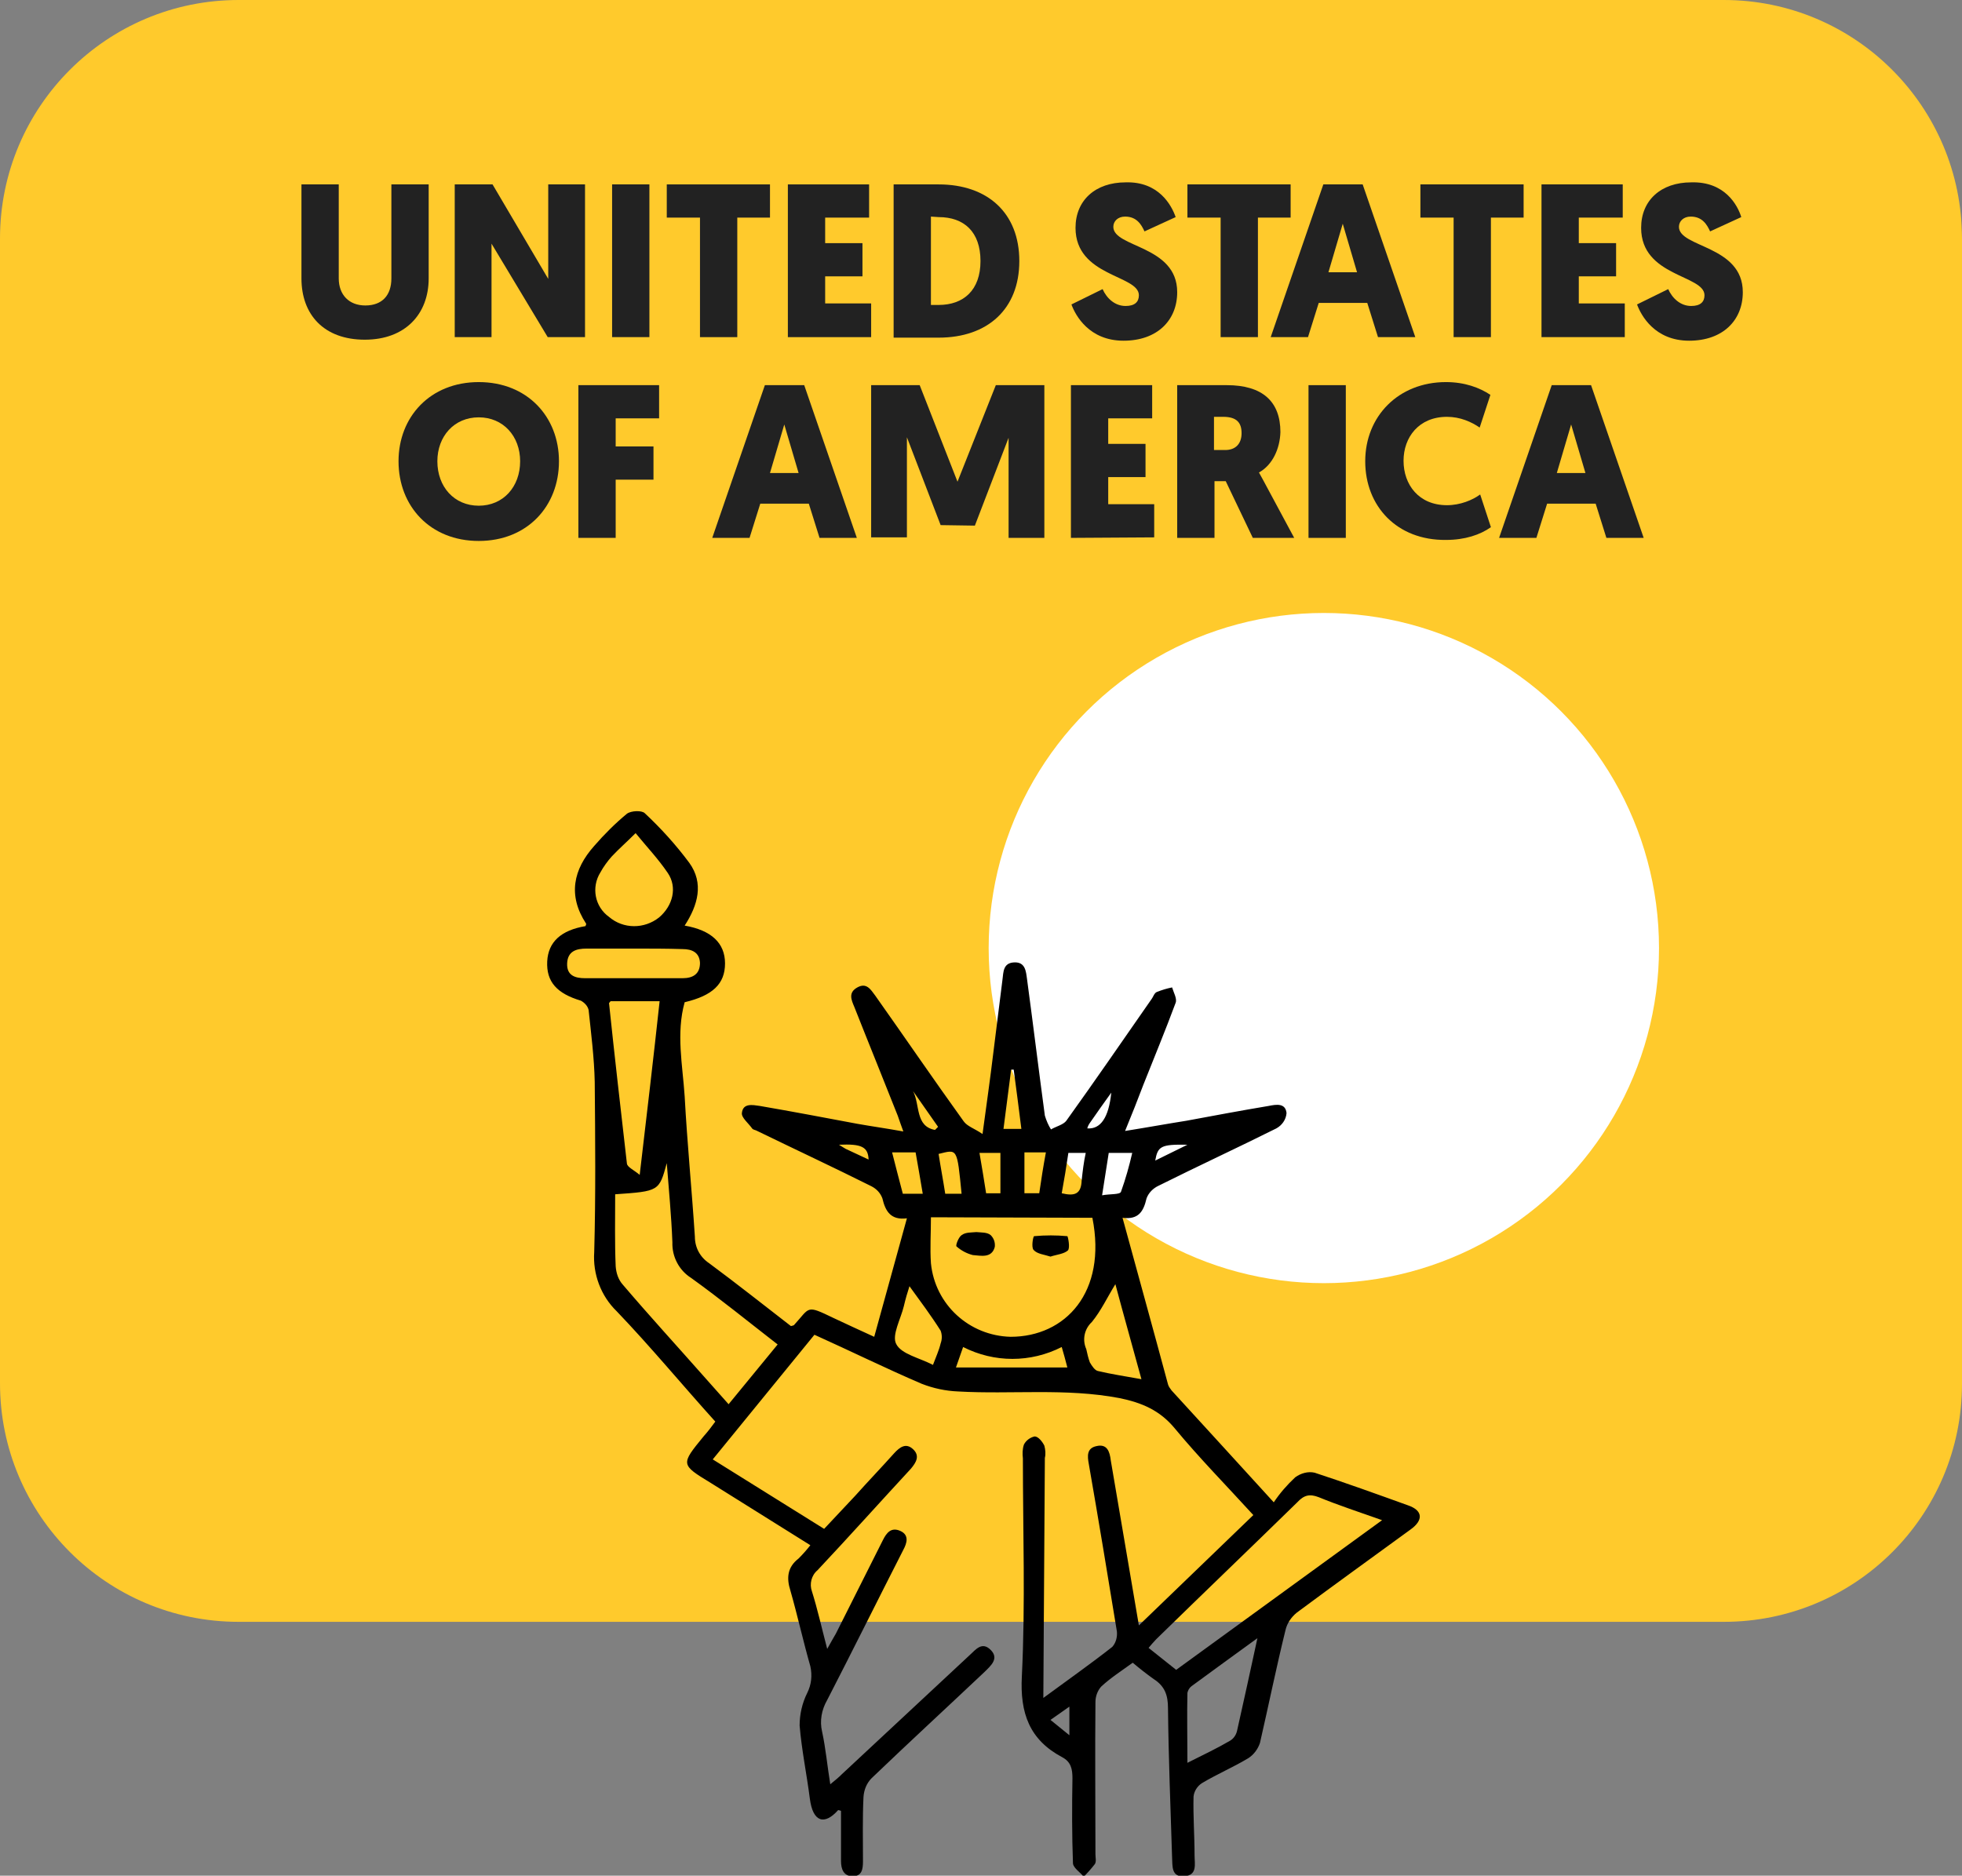 <?xml version="1.0" encoding="utf-8"?>
<!-- Generator: Adobe Illustrator 23.0.6, SVG Export Plug-In . SVG Version: 6.00 Build 0)  -->
<svg version="1.1" id="Layer_1" xmlns="http://www.w3.org/2000/svg" xmlns:xlink="http://www.w3.org/1999/xlink" x="0px" y="0px"
	 viewBox="0 0 384 367.2" style="enable-background:new 0 0 384 367.2;" xml:space="preserve">
<rect x="0" y="0" width="384" height="367.2" fill="#808080" stroke="none"/>
<style type="text/css">
	.st0{fill:#FFCA2C;}
	.st1{fill:#FFFFFF;}
	.st2{enable-background:new    ;}
	.st3{fill:#222222;}
</style>
<g>
	<path class="st0" d="M46.7,0h290.7C363.1,0,384,20.9,384,46.7v224.2c0,25.8-20.9,46.6-46.6,46.6H46.7C20.9,317.5,0,296.6,0,270.8
		V46.7C0,20.9,20.9,0,46.7,0z"/>
	<circle class="st1" cx="259.1" cy="185.6" r="65.6"/>
	<g class="st2">
		<path class="st3" d="M59,54.5V36.1h7.3v18.4c0,3.2,2,5.3,5.2,5.3c3.3,0,5.1-2,5.1-5.3V36.1h7.3v18.4c0,7-4.6,12-12.5,12
			C63.4,66.5,59,61.6,59,54.5z"/>
		<path class="st3" d="M96.2,47.7V66H89V36.1h7.4l10.9,18.5V36.1h7.2V66h-7.3L96.2,47.7z"/>
		<path class="st3" d="M127.1,66h-7.3V36.1h7.3V66z"/>
		<path class="st3" d="M144.3,42.6V66H137V42.6h-6.5v-6.5h20.2v6.5H144.3z"/>
		<path class="st3" d="M154.2,66V36.1h15.9v6.5h-8.6v5h7.3v6.5h-7.3v5.3h9V66H154.2z"/>
		<path class="st3" d="M183.7,36.1c9.6,0,15.8,5.6,15.8,15s-6.2,15-15.8,15h-8.8v-30H183.7z M182.2,42.4v17.3h1.5
			c4.9,0,8.2-2.9,8.2-8.6s-3.2-8.6-8.2-8.6L182.2,42.4L182.2,42.4z"/>
		<path class="st3" d="M230.1,42.5l-6.1,2.8c-0.6-1.3-1.5-2.9-3.8-2.9c-1.4,0-2.3,0.9-2.3,2c0,4.1,12.5,3.6,12.5,12.8
			c0,5.5-3.9,9.5-10.5,9.5c-6.7,0-9.4-4.9-10.2-7.1l6.1-3c0.8,1.8,2.4,3.3,4.5,3.3c1.8,0,2.6-0.8,2.6-2.1c0-4-12.4-3.6-12.4-13.2
			c0-5.4,3.9-8.9,9.8-8.9C226.8,35.5,229.3,40.2,230.1,42.5z"/>
	</g>
	<g class="st2">
		<path class="st3" d="M246.2,42.6V66h-7.3V42.6h-6.5v-6.5h20.2v6.5H246.2z"/>
		<path class="st3" d="M258.1,59.3L256,66h-7.3L259,36.1h7.7L277,66h-7.3l-2.1-6.7H258.1z M262.8,43.8l-2.8,9.5h5.6L262.8,43.8z"/>
	</g>
	<g class="st2">
		<path class="st3" d="M291.8,42.6V66h-7.3V42.6H278v-6.5h20.2v6.5H291.8z"/>
		<path class="st3" d="M301.7,66V36.1h15.9v6.5H309v5h7.3v6.5H309v5.3h9V66H301.7z"/>
		<path class="st3" d="M340.8,42.5l-6.1,2.8c-0.6-1.3-1.5-2.9-3.8-2.9c-1.4,0-2.3,0.9-2.3,2c0,4.1,12.5,3.6,12.5,12.8
			c0,5.5-3.9,9.5-10.5,9.5c-6.7,0-9.4-4.9-10.2-7.1l6.1-3c0.8,1.8,2.4,3.3,4.5,3.3c1.8,0,2.6-0.8,2.6-2.1c0-4-12.4-3.6-12.4-13.2
			c0-5.4,3.9-8.9,9.8-8.9C337.6,35.5,340.1,40.2,340.8,42.5z"/>
	</g>
	<g class="st2">
		<path class="st3" d="M78,90.3c0-8.7,6.2-15.5,15.7-15.5s15.7,6.8,15.7,15.5c0,8.8-6.2,15.6-15.7,15.6S78,99.1,78,90.3z M85.6,90.3
			c0,5,3.3,8.7,8.1,8.7s8.1-3.7,8.1-8.7c0-4.9-3.3-8.6-8.1-8.6S85.6,85.4,85.6,90.3z"/>
		<path class="st3" d="M120.5,93.9v11.4h-7.3V75.4H129v6.5h-8.5v5.5h7.4v6.5H120.5z"/>
		<path class="st3" d="M148.8,98.6l-2.1,6.7h-7.3l10.3-29.9h7.7l10.3,29.9h-7.3l-2.1-6.7H148.8z M153.5,83.1l-2.8,9.5h5.6
			L153.5,83.1z"/>
		<path class="st3" d="M184.1,102.8l-6.6-17.2v19.6h-7V75.4h9.5l7.4,18.9l7.5-18.9h9.5v29.9h-7V85.7l-6.6,17.2L184.1,102.8
			L184.1,102.8z"/>
		<path class="st3" d="M209.6,105.3V75.4h15.9v6.5h-8.6v5h7.3v6.5h-7.3v5.3h9v6.5L209.6,105.3L209.6,105.3z"/>
		<path class="st3" d="M246.4,92.5c0,0,0-0.1,6.9,12.8h-8.1l-5.3-11.1h-2.2v11.1h-7.3V75.4h9.7c7,0,10.5,3.2,10.5,9.2
			C250.5,87.8,249.1,91,246.4,92.5z M237.6,81.6v6.5h2.2c2,0,3.2-1.2,3.2-3.3c0-2-0.9-3.2-3.6-3.2H237.6z"/>
		<path class="st3" d="M263.4,105.3h-7.3V75.4h7.3V105.3z"/>
		<path class="st3" d="M267.2,90.3c0-8.8,6.5-15.5,15.8-15.5c3.7,0,6.6,1.1,8.7,2.5l-2.1,6.4c-1.6-1.1-3.8-2.1-6.4-2.1
			c-5.5,0-8.5,4-8.5,8.6c0,4.7,3,8.7,8.5,8.7c2.6,0,5-1,6.5-2.1l2.1,6.4c-2.1,1.5-5.1,2.5-8.8,2.5
			C273.4,105.8,267.2,99.1,267.2,90.3z"/>
		<path class="st3" d="M302.8,98.6l-2.1,6.7h-7.3l10.3-29.9h7.7l10.3,29.9h-7.3l-2.1-6.7H302.8z M307.5,83.1l-2.8,9.5h5.6
			L307.5,83.1z"/>
	</g>
	<path d="M204.2,332.4c4.9-3.6,9.3-6.7,13.5-10c0.7-0.8,1-1.9,0.9-3c-1.8-11-3.6-21.9-5.5-32.8c-0.3-1.6-0.4-3.1,1.5-3.5
		c2.1-0.5,2.6,1.1,2.8,2.8c1.8,10.6,3.6,21.1,5.5,32.3l22.4-21.6c-5.2-5.7-10.6-11.2-15.4-17c-2.9-3.5-6.4-5-10.8-5.9
		c-10.5-2-21.1-0.7-31.6-1.3c-2.4-0.1-4.8-0.6-7.1-1.5c-7-3-13.9-6.4-21-9.6l-19.9,24.4l21.8,13.6l6.1-6.5c2.5-2.8,5.1-5.5,7.6-8.3
		c1.1-1.2,2.3-2.1,3.7-0.8s0.6,2.6-0.4,3.8c-6.1,6.6-12.1,13.3-18.3,19.9c-1.2,1-1.6,2.7-1.1,4.1c1.1,3.5,1.9,7.1,3,11.3
		c0.7-1.3,1.2-2.1,1.7-3c3.1-6.1,6.1-12.2,9.2-18.3c0.7-1.4,1.6-2.6,3.4-1.8s1.3,2.4,0.6,3.7c-5,9.8-9.9,19.7-14.9,29.4
		c-1.1,1.9-1.5,4.1-1,6.2c0.7,3.2,1,6.6,1.6,10.3c1-0.8,1.7-1.4,2.3-2l25-23.3c1.2-1.1,2.4-2.7,4.1-1s0,3.1-1.2,4.3
		c-7.3,6.9-14.8,13.8-22.1,20.8c-1,1-1.5,2.3-1.6,3.7c-0.2,4.2-0.1,8.4-0.1,12.6c0,1.5-0.2,2.9-2,2.9s-2.3-1.4-2.3-3v-9.8
		c-0.3-0.1-0.6-0.2-0.6-0.1c-2.6,2.9-4.9,2.4-5.5-2.3s-1.6-9.5-2-14.3c0-2.2,0.5-4.4,1.5-6.4c0.8-1.6,1-3.4,0.6-5.2
		c-1.4-4.9-2.5-9.9-3.9-14.8c-0.8-2.5-0.6-4.6,1.6-6.3c0.8-0.8,1.6-1.7,2.3-2.6l-19.5-12.2c-5.9-3.6-5.9-3.6-1.4-9.1
		c0.8-0.9,1.5-1.8,2.3-2.9c-6.5-7.2-12.6-14.6-19.3-21.6c-3.1-3-4.7-7.3-4.4-11.6c0.3-11.1,0.2-22.2,0.1-33.3
		c-0.1-4.7-0.7-9.4-1.2-14.1c-0.2-0.8-0.8-1.4-1.5-1.8c-4.7-1.4-6.8-3.7-6.6-7.7c0.2-3.8,2.7-6.1,7.5-6.9c0-0.1,0.2-0.4,0.1-0.5
		c-3.6-5.5-2.5-10.6,1.6-15.2c2-2.3,4.1-4.4,6.4-6.3c0.8-0.6,2.9-0.7,3.5-0.1c3.2,3,6.1,6.2,8.7,9.7c2.9,4,1.7,8.3-0.9,12.3
		c5.2,0.9,7.9,3.4,7.9,7.4s-2.4,6.3-7.9,7.6c-1.7,6.1-0.4,12.3,0,18.4c0.5,9.2,1.4,18.3,2,27.5c0,2.1,1,4,2.8,5.2
		c5.4,4,10.7,8.2,16,12.3c0.3-0.1,0.5-0.1,0.6-0.2c3.2-3.5,2.3-4,7.7-1.4c2.6,1.2,5.1,2.4,8,3.7l6.4-23.2c-3.1,0.4-4.2-1.3-4.8-3.9
		c-0.4-1.1-1.2-1.9-2.2-2.4c-7.4-3.7-14.9-7.2-22.3-10.8c-0.3-0.2-0.8-0.2-1-0.5c-0.7-1-2.1-2.1-2-3c0.2-2,2.1-1.6,3.5-1.4
		c6.4,1.1,12.7,2.3,19.1,3.5c2.8,0.5,5.7,0.9,9,1.5c-0.5-1.4-0.8-2.2-1.1-3.1c-2.8-7.1-5.7-14.2-8.5-21.3c-0.6-1.4-1.2-2.8,0.6-3.8
		s2.6,0.4,3.5,1.6c5.8,8.2,11.4,16.4,17.3,24.6c0.7,1,2.1,1.4,3.7,2.5c0.8-5.9,1.5-10.8,2.1-15.8c0.6-4.8,1.2-9.6,1.8-14.4
		c0.2-1.5,0.1-3.3,2.3-3.4s2.3,1.8,2.5,3.2c1.2,8.9,2.3,17.9,3.5,26.8c0.3,1,0.7,1.9,1.2,2.7c1-0.6,2.4-0.9,3-1.7
		c5.6-7.8,11.1-15.8,16.6-23.7c0.4-0.5,0.6-1.3,1.1-1.5c1-0.4,2-0.7,3-0.9c0.3,1,1,2.2,0.7,3c-2,5.4-4.2,10.7-6.3,16
		c-1.1,2.9-2.2,5.7-3.6,9.1c4.4-0.7,8.2-1.4,12-2c5.4-1,10.7-2,16.1-2.9c1.5-0.3,3.3-0.6,3.5,1.4c-0.1,1.3-0.9,2.4-2,3
		c-7.6,3.8-15.4,7.4-23,11.2c-1.1,0.5-2,1.4-2.4,2.5c-0.6,2.6-1.6,4.2-4.7,3.8c3,11,6,21.8,8.9,32.6c0.1,0.4,0.4,0.8,0.7,1.2
		c6.4,7,12.9,14.1,20,21.9c1.2-1.8,2.6-3.4,4.2-4.9c1.1-0.8,2.5-1.2,3.8-0.9c6.1,2,12.2,4.2,18.3,6.4c2.9,1,3,2.9,0.5,4.7
		c-7.4,5.4-14.9,10.8-22.3,16.3c-1.1,0.9-1.9,2.1-2.2,3.4c-1.8,7.3-3.3,14.7-5,22.1c-0.4,1.2-1.2,2.3-2.3,3c-3,1.8-6.1,3.1-9.1,4.9
		c-0.9,0.6-1.5,1.6-1.6,2.6c-0.1,3.8,0.2,7.6,0.2,11.5c0,1.7,0.6,3.9-2,4.1s-2.3-2-2.4-3.7c-0.3-9.7-0.7-19.5-0.8-29.2
		c0-2.5-0.6-4.3-2.8-5.7c-1.4-1-2.8-2.1-4.1-3.2c-2.2,1.6-4.4,3-6.2,4.7c-0.7,0.8-1.1,1.9-1.1,3c-0.1,9.9,0,19.9,0,29.8
		c0,0.6,0.2,1.4-0.1,1.9c-0.7,0.9-1.4,1.7-2.2,2.5c-0.7-0.9-2-1.7-2.1-2.6c-0.2-5.5-0.2-11.1-0.1-16.7c0-1.8-0.3-3.2-2-4.1
		c-6.4-3.4-8.3-8.6-7.9-15.9c0.7-14.2,0.2-28.4,0.2-42.6c-0.1-0.9-0.1-1.8,0.2-2.7c0.4-0.8,1.2-1.4,2.1-1.6c0.7,0,1.5,1,1.9,1.8
		c0.2,0.8,0.3,1.6,0.1,2.4L204.2,332.4L204.2,332.4z M182.2,238.3c0,3.2-0.2,6.1,0,9c0.8,8.1,7.5,14.2,15.6,14.4
		c10.7,0,18.9-8.7,16-23.3L182.2,238.3z M120.4,233.8c0,4.8-0.1,9.4,0.1,14.1c0.1,1.3,0.5,2.6,1.4,3.6c5.2,6.1,10.6,12,15.9,18
		l4.8,5.4l9.6-11.7c-5.8-4.5-11.2-8.9-16.9-13c-2.4-1.5-3.8-4.2-3.7-7c-0.2-5.2-0.7-10.3-1.1-15.5C129,233.2,129,233.2,120.4,233.8
		L120.4,233.8z M270.5,297.6c-4.5-1.6-8.5-2.9-12.4-4.5c-1.8-0.7-2.9-0.4-4.2,1c-9.2,9-18.4,17.8-27.6,26.8c-0.5,0.5-0.9,1-1.5,1.7
		l5.4,4.3L270.5,297.6z M125.2,230c1.4-11.9,2.7-22.9,3.9-34h-9.6c-0.2,0.3-0.3,0.3-0.3,0.4c1.1,10.5,2.3,20.9,3.5,31.4
		C122.8,228.5,124,229,125.2,230z M124.4,163.1c-1.8,1.8-3.3,3.1-4.7,4.6c-0.8,0.9-1.6,2-2.2,3.1c-1.8,2.9-1.1,6.7,1.7,8.7
		c2.8,2.4,6.9,2.4,9.8,0.1c2.7-2.3,3.6-5.9,1.7-8.7S126.6,165.8,124.4,163.1L124.4,163.1z M246.1,320.7c-4.7,3.4-8.8,6.4-12.9,9.4
		c-0.4,0.3-0.7,0.8-0.8,1.3c-0.1,4.4,0,8.8,0,13.7c3.4-1.7,5.9-2.9,8.3-4.3c0.7-0.4,1.2-1.1,1.4-1.9
		C243.4,333.1,244.7,327.2,246.1,320.7L246.1,320.7z M124.1,185.7c-3.1,0-6.2,0-9.3,0c-2,0-3.7,0.5-3.8,2.9s1.6,2.9,3.5,2.9
		c6.4,0,12.7,0,19.1,0c2,0,3.4-0.8,3.4-3c-0.1-2-1.5-2.7-3.4-2.7C130.5,185.7,127.3,185.7,124.1,185.7L124.1,185.7z M223.4,270
		c-1.8-6.6-3.5-12.6-5.1-18.6c-1.6,2.6-2.8,5.2-4.6,7.4c-1.5,1.4-1.9,3.5-1.1,5.3c0.2,0.9,0.4,1.8,0.7,2.6c0.4,0.7,1,1.6,1.6,1.7
		C217.4,269,220.1,269.4,223.4,270z M182.6,267.2c0.6-1.6,1.2-2.9,1.5-4.2c0.3-0.8,0.3-1.7,0-2.5c-1.9-3-4-5.8-6.1-8.7
		c-0.4,1.2-0.8,2.6-1.1,3.9c-0.6,2.5-2.4,5.7-1.5,7.4C176.4,265.1,179.9,265.8,182.6,267.2L182.6,267.2z M187.1,267.7h21.8
		c-0.4-1.5-0.7-2.7-1.1-4c-6.1,3.1-13.2,3.1-19.3,0L187.1,267.7z M180.6,233.7c-0.5-2.9-0.9-5.4-1.4-8.1h-4.6
		c0.7,2.8,1.4,5.4,2.1,8.1H180.6z M215.7,234c1.6-0.3,3.5-0.1,3.7-0.7c0.9-2.5,1.6-5,2.2-7.6H217L215.7,234z M203.4,233.6
		c0.4-2.8,0.8-5.3,1.3-8h-4.2v8H203.4z M195.8,225.7h-4.1c0.5,2.8,0.9,5.4,1.3,7.9h2.8V225.7z M207.8,233.6c2.5,0.6,3.8,0.2,3.9-2.5
		c0.2-1.8,0.4-3.6,0.8-5.4h-3.4C208.7,228.4,208.3,230.9,207.8,233.6L207.8,233.6z M188.2,233.7c-0.9-9.1-0.8-8.7-4.5-7.8
		c0.4,2.6,0.9,5.2,1.3,7.8H188.2z M199.9,221c-0.5-4.1-1-7.8-1.5-11.6h-0.5l-1.5,11.6H199.9z M183,221.2l0.6-0.6l-4.9-7
		C180.1,216.3,179.1,220.5,183,221.2L183,221.2z M212.8,220.9c2.6,0.2,4.2-2.1,4.7-7c-1.5,2.1-2.8,3.9-4.1,5.8
		C213.1,220.1,212.9,220.5,212.8,220.9L212.8,220.9z M209.3,339.7v-5.6l-3.7,2.6L209.3,339.7z M232.4,224.1
		c-5.2-0.1-5.8,0.3-6.3,3.1L232.4,224.1z M170,227c-0.1-2.5-1.4-3.1-5.8-2.9c0.6,0.4,1,0.6,1.3,0.8L170,227z"/>
	<path d="M191.1,241.2c0.9,0.1,2.1,0,2.8,0.6c0.6,0.6,0.9,1.4,0.8,2.3c-0.6,2.3-2.8,1.7-4.3,1.6c-1.2-0.3-2.3-0.9-3.2-1.7
		c-0.2-0.2,0.4-1.8,1-2.2C189,241.2,190.1,241.3,191.1,241.2z"/>
	<path d="M205.6,246c-1.2-0.4-2.6-0.5-3.3-1.3c-0.5-0.5-0.1-2.7,0.1-2.7c2.2-0.2,4.3-0.2,6.5,0c0.1,0,0.6,2.3,0.1,2.8
		C208.2,245.5,206.8,245.6,205.6,246z"/>
</g>
</svg>
